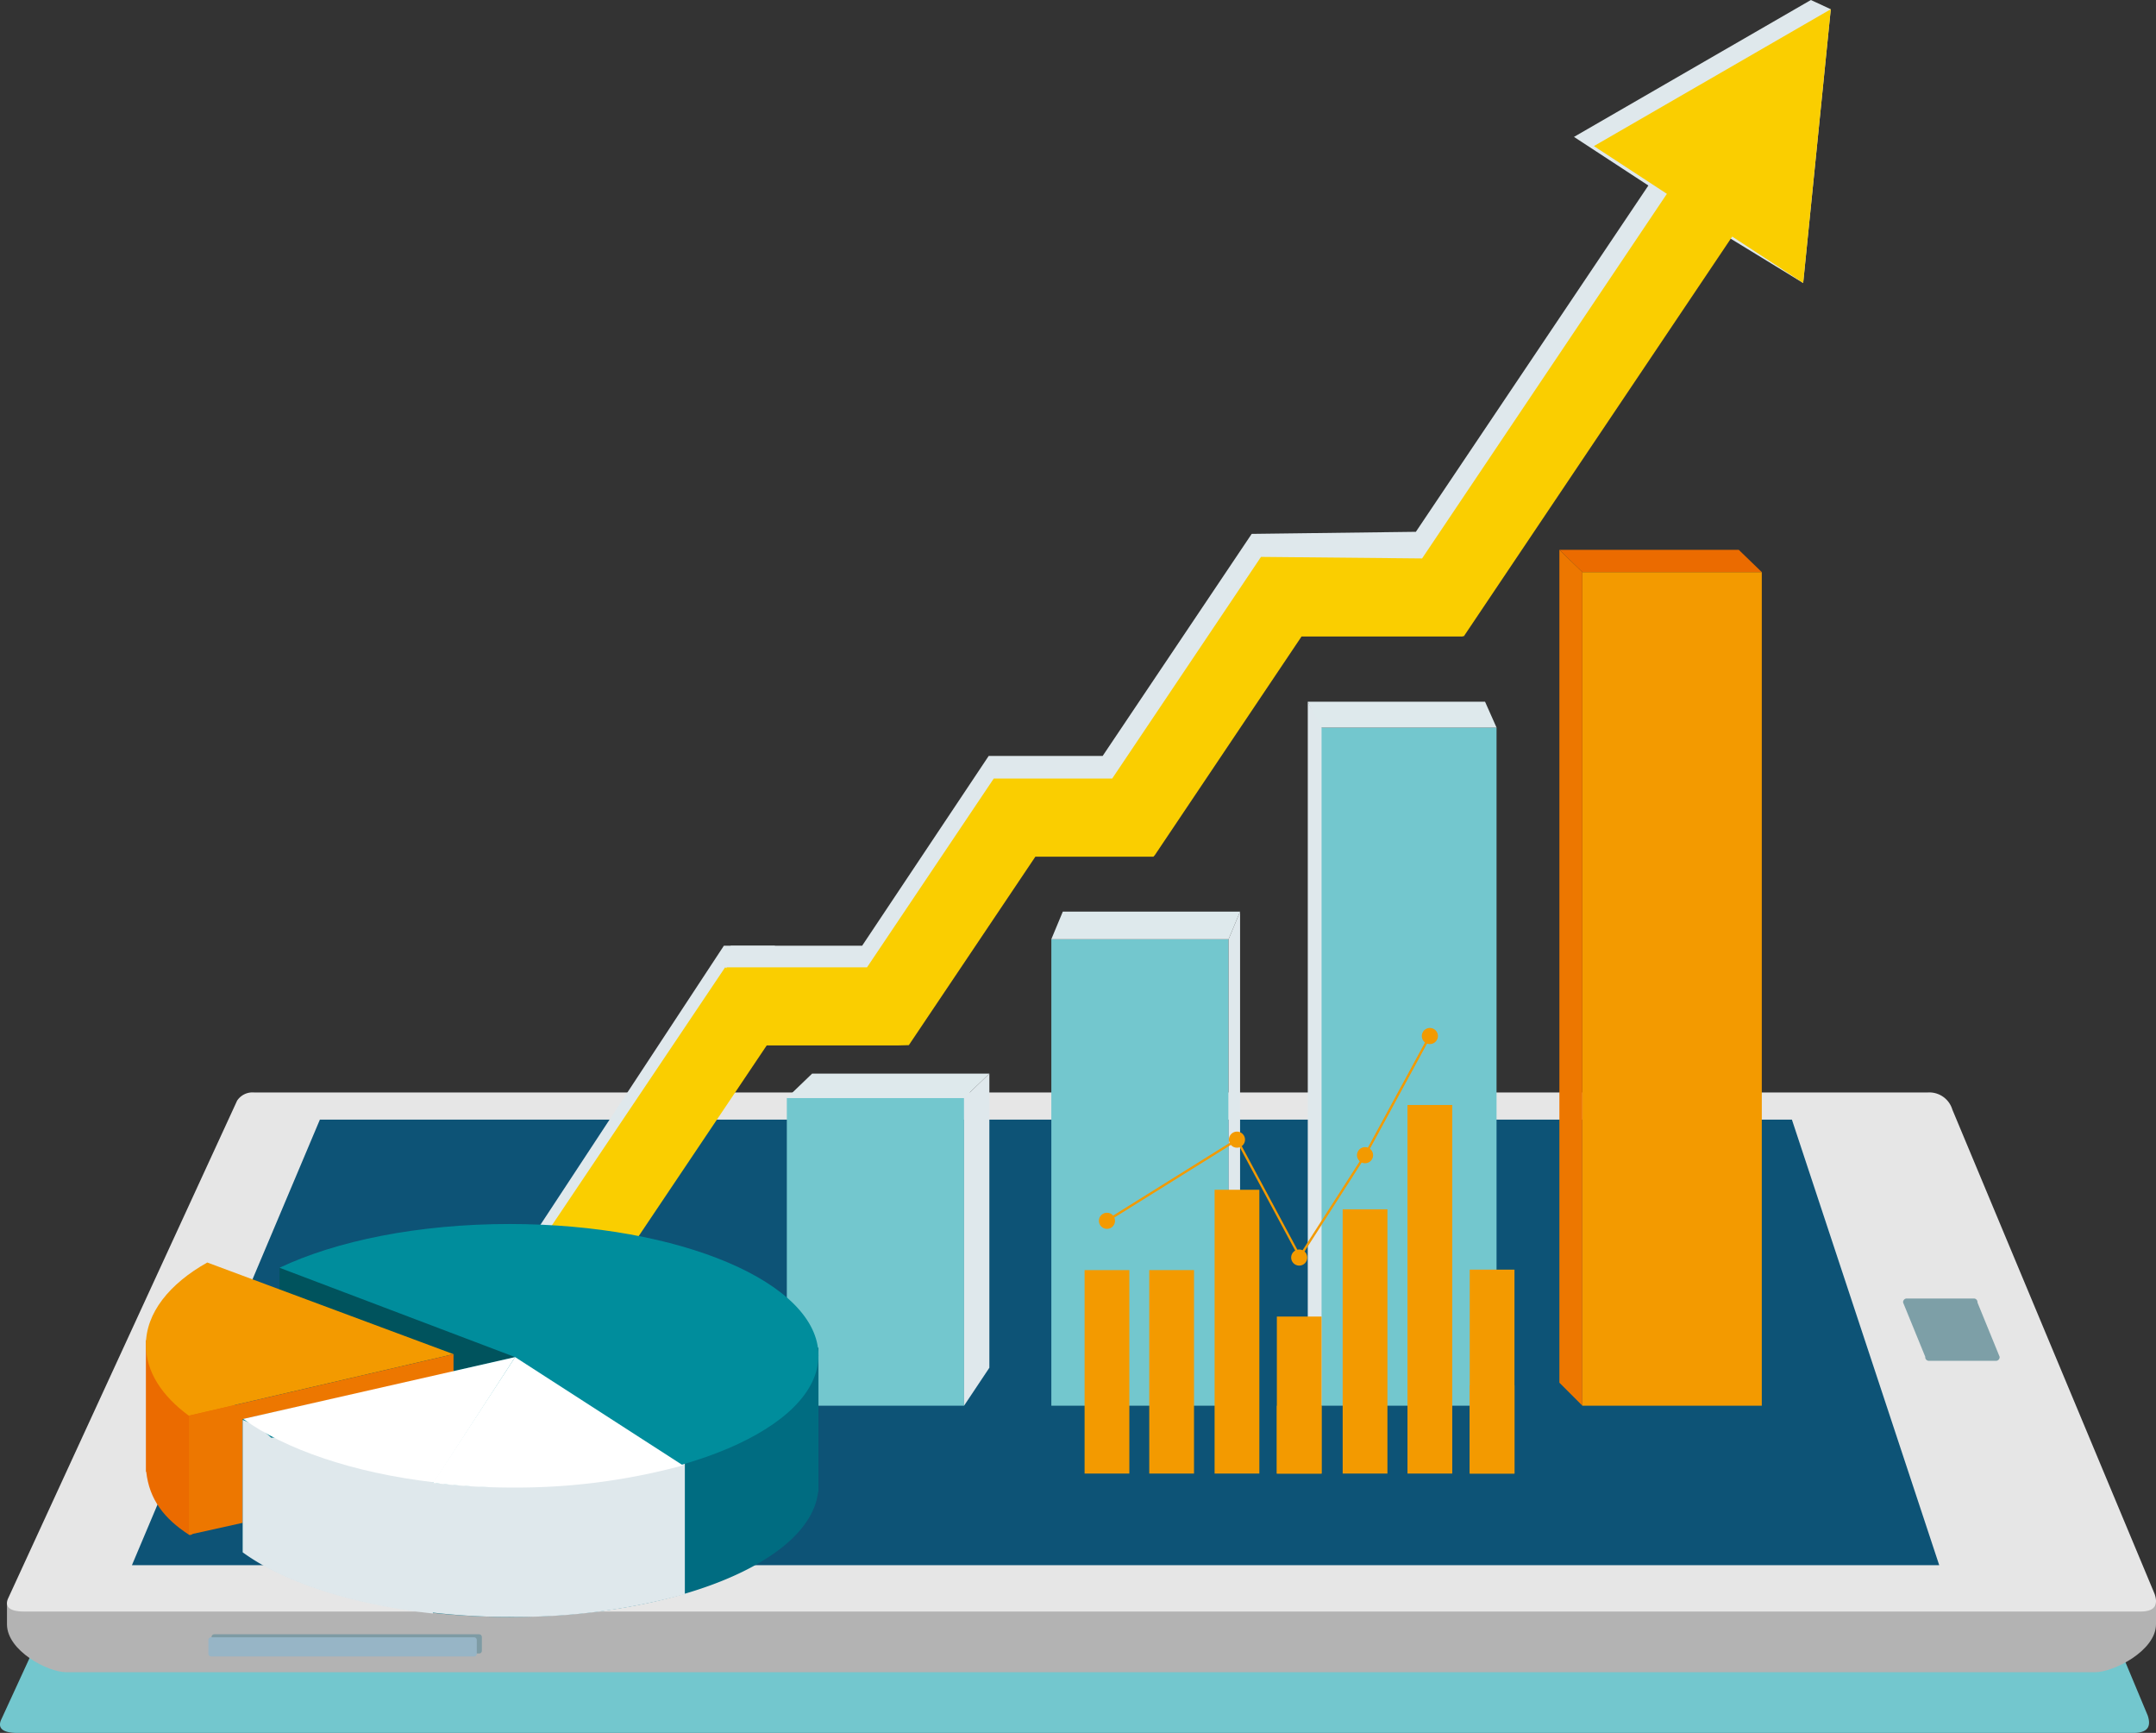 <svg xmlns="http://www.w3.org/2000/svg" width="279.723" height="224.773" viewBox="0 0 279.723 224.773">
  <rect x="0" y="0" width="279.723" height="224.773" fill="#333333" stroke="none"/>
  <g id="section07-icon" transform="translate(-340.138 -5166.227)">
    <g id="グループ_56" data-name="グループ 56">
      <path id="パス_302" data-name="パス 302" d="M589.295,5323.677H372.24a2.4,2.4,0,0,0-2.244,1.059l-29.7,64.541c-.51,1.109.2,1.723,2.063,1.723H616.94c2.2,0,2.2-1.191,1.845-2.259l-26.251-62.85A3.12,3.12,0,0,0,589.295,5323.677Z" fill="#73c7ce"/>
      <path id="パス_303" data-name="パス 303" d="M611.953,5383.128H348.732c-2.417,0-7.689-2.8-7.689-6.214v-2.279c0-3.418,9.107-1.4,11.523-1.4l259.126-2.8c2.417,0,8.169.776,8.169,4.194v2.279C619.861,5380.332,614.369,5383.128,611.953,5383.128Z" fill="#b3b3b3"/>
      <path id="パス_304" data-name="パス 304" d="M590.2,5307.933H373.144a2.393,2.393,0,0,0-2.244,1.06l-29.7,64.541c-.51,1.109.2,1.723,2.063,1.723H617.844c2.2,0,2.2-1.191,1.846-2.26l-26.252-62.849A3.12,3.12,0,0,0,590.2,5307.933Z" fill="#e6e6e6"/>
      <path id="パス_305" data-name="パス 305" d="M381.639,5311.455H572.624l19.113,57.794H357.253Z" fill="#0d5376"/>
      <rect id="長方形_59" data-name="長方形 59" width="35.069" height="2.486" rx="0.332" transform="translate(367.587 5378.208)" fill="#7e9ba4"/>
      <rect id="長方形_60" data-name="長方形 60" width="34.821" height="2.486" rx="0.332" transform="translate(367.176 5378.597)" fill="#97b5c6"/>
      <path id="パス_306" data-name="パス 306" d="M599.162,5342.734h-8.827a.477.477,0,0,1-.411-.521l-2.874-7.036a.477.477,0,0,1,.411-.521h8.827a.477.477,0,0,1,.411.521l2.874,7.036A.477.477,0,0,1,599.162,5342.734Z" fill="#7d9fa7"/>
      <path id="パス_307" data-name="パス 307" d="M363.492,5341.651l1.845.479c.047.013.116-.208.152-.49l4.186-9.682c.036-.282.028-.522-.019-.535l-1.845-.479c-.047-.013-.116.208-.152.49l-4.186,9.682C363.437,5341.4,363.445,5341.638,363.492,5341.651Z" fill="#7d9fa7"/>
    </g>
    <g id="グループ_59" data-name="グループ 59">
      <path id="パス_308" data-name="パス 308" d="M575.086,5166.227l-30.737,17.756L554,5190.29l-30.164,44.917-21.3.269-19.334,28.8H468.415l-16.421,24.62H434.951l-.737,2.8-16.457,26.849,6.318,5.646,17.2-25.169H456.9v-.834l.727.488,16.9-25.169h13.447v-4.787l3.058,2.054L508,5245.5h17.522l3.5-5.063,3.212.418,30.233-45.02,11.615,7.1,3.581-35.511Z" fill="#dfe8ec"/>
      <path id="パス_309" data-name="パス 309" d="M403.749,5351.16l-7.928-4.117,38.235-58.151h6.64Z" fill="#dfe8ec"/>
      <path id="パス_310" data-name="パス 310" d="M577.669,5167.421l-30.737,17.755,9.47,6.192-31.76,47.294-20.9-.2-.134.2h-.037v.055l-19.135,28.495H469.069l-.057.085-16.383,24.4H434.4v.122l-.182-.122-36.992,55.083,8.407,5.646,33.982-50.6h17.121l1.316-.033,16.418-24.448h15.319l.184-.208L509,5248.789h20.955v-.089l.1.066,34.823-51.855,9.21,6.022Z" fill="#face00"/>
      <rect id="長方形_61" data-name="長方形 61" width="23.276" height="108.125" transform="translate(545.44 5240.435)" fill="#f39a00"/>
      <rect id="長方形_62" data-name="長方形 62" width="22.996" height="87.96" transform="translate(511.306 5260.599)" fill="#73c7ce"/>
      <rect id="長方形_63" data-name="長方形 63" width="22.996" height="60.506" transform="translate(476.54 5288.053)" fill="#73c7ce"/>
      <rect id="長方形_64" data-name="長方形 64" width="22.996" height="39.915" transform="translate(442.222 5308.644)" fill="#73c7ce"/>
      <path id="パス_311" data-name="パス 311" d="M565.732,5237.548H542.456l2.984,2.886h23.276Z" fill="#eb6b00"/>
      <path id="パス_312" data-name="パス 312" d="M545.44,5348.559l-2.984-2.984V5237.548l2.984,2.886Z" fill="#ed7700"/>
      <path id="パス_313" data-name="パス 313" d="M532.81,5257.244h-23l1.492,3.355h23Z" fill="#dee9ec"/>
      <path id="パス_314" data-name="パス 314" d="M511.6,5348.559l-1.789-4.924v-86.391l1.789,3.355Z" fill="#dfe8ec"/>
      <path id="パス_315" data-name="パス 315" d="M501.028,5284.473h-23l-1.492,3.581h23Z" fill="#dee9ec"/>
      <path id="パス_316" data-name="パス 316" d="M501.028,5343.834l-1.492,4.725v-60.506l1.492-3.581Z" fill="#dfe8ec"/>
      <path id="パス_317" data-name="パス 317" d="M468.5,5305.488h-23l-3.283,3.156h23Z" fill="#dee9ec"/>
      <path id="パス_318" data-name="パス 318" d="M468.5,5343.635l-3.283,4.924v-39.915l3.283-3.156Z" fill="#dfe8ec"/>
      <g id="グループ_57" data-name="グループ 57">
        <path id="パス_319" data-name="パス 319" d="M434.182,5341.036v5.634a68.712,68.712,0,0,0-20.1-4.5v10.44H375.306a10.723,10.723,0,0,0-3.69-2.294v17.171c6.949,5.065,19.856,8.469,34.633,8.469,21.491,0,39.029-7.2,40.031-16.239h.047v-18.68Z" fill="#006c81"/>
        <rect id="長方形_65" data-name="長方形 65" width="30.975" height="20.116" transform="translate(376.404 5330.666)" fill="#00535d"/>
        <path id="パス_320" data-name="パス 320" d="M371.211,5344.087c.136-.056.276-.109.414-.165,0,0-5.089,22.594-6.98,21.366-3.219-2.091-5.134-4.57-5.532-8.154h-.046v-17.057l12.144-1.624Z" fill="#eb6b00"/>
        <path id="パス_321" data-name="パス 321" d="M367.03,5329.985c-4.926,2.768-7.963,6.54-7.963,10.7,0,3.438,2.072,6.612,5.572,9.173l34.339-7.985Z" fill="#f39a00"/>
        <path id="パス_322" data-name="パス 322" d="M387.886,5374.008a86.062,86.062,0,0,0,18.6,1.946,82.258,82.258,0,0,0,22.506-2.942v-28.227a75.482,75.482,0,0,0-13.74-2.53h-.936v10.353H387.886Z" fill="#dfe8ec"/>
        <path id="パス_323" data-name="パス 323" d="M406.249,5324.992c-11.856,0-22.507,2.191-29.845,5.674l30.569,11.59-35.357,8.059c6.949,5.066,19.856,8.79,34.633,8.79,22.134,0,40.078-7.637,40.078-17.057S428.383,5324.992,406.249,5324.992Z" fill="#008d9c"/>
        <path id="パス_324" data-name="パス 324" d="M371.616,5350.315l27.362-6.09v-2.353l-34.339,7.986V5365.3l6.977-1.546Z" fill="#ed7700"/>
        <path id="パス_325" data-name="パス 325" d="M396.3,5352.7H375.315a10.721,10.721,0,0,0-3.69-2.294v17.17c5.332,3.888,14.175,6.794,24.677,7.937Z" fill="#dfe8ec"/>
        <path id="パス_326" data-name="パス 326" d="M406.973,5342.256l-35.273,8.017c5.345,3.9,14.216,7,24.751,8.221Z" fill="#fff"/>
        <path id="パス_327" data-name="パス 327" d="M406.494,5359.175a82.575,82.575,0,0,0,22.261-2.872l-21.782-14.047h0L396.3,5358.57A85.57,85.57,0,0,0,406.494,5359.175Z" fill="#fff"/>
      </g>
      <g id="グループ_58" data-name="グループ 58">
        <path id="パス_328" data-name="パス 328" d="M530.823,5330.91v26.451h5.806V5330.91Z" fill="#f39a00"/>
        <rect id="長方形_66" data-name="長方形 66" width="5.806" height="11.431" transform="translate(530.823 5345.929)" fill="#f39a00"/>
        <path id="パス_329" data-name="パス 329" d="M522.748,5343.083v14.278h5.806v-47.808h-5.806Z" fill="#f39a00"/>
        <path id="パス_330" data-name="パス 330" d="M514.339,5327.675v29.686h5.806v-34.275h-5.806Z" fill="#f39a00"/>
        <path id="パス_331" data-name="パス 331" d="M505.8,5343.4v13.963H511.6v-20.367H505.8Z" fill="#f39a00"/>
        <rect id="長方形_67" data-name="長方形 67" width="5.807" height="8.802" transform="translate(505.796 5348.56)" fill="#f39a00"/>
        <path id="パス_332" data-name="パス 332" d="M497.722,5346.37v10.991h5.807v-36.81h-5.807Z" fill="#f39a00"/>
        <path id="パス_333" data-name="パス 333" d="M480.854,5334.507v22.854h5.806v-26.389h-5.806Z" fill="#f39a00"/>
        <path id="パス_334" data-name="パス 334" d="M489.245,5334.505v22.856h5.806V5330.97h-5.806Z" fill="#f39a00"/>
        <circle id="楕円形_10" data-name="楕円形 10" cx="1.046" cy="1.046" r="1.046" transform="translate(482.711 5323.53)" fill="#f39a00"/>
        <circle id="楕円形_11" data-name="楕円形 11" cx="1.046" cy="1.046" r="1.046" transform="translate(499.579 5313.004)" fill="#f39a00"/>
        <circle id="楕円形_12" data-name="楕円形 12" cx="1.046" cy="1.046" r="1.046" transform="translate(507.653 5328.297)" fill="#f39a00"/>
        <circle id="楕円形_13" data-name="楕円形 13" cx="1.046" cy="1.046" r="1.046" transform="translate(516.196 5315.019)" fill="#f39a00"/>
        <circle id="楕円形_14" data-name="楕円形 14" cx="1.046" cy="1.046" r="1.046" transform="translate(524.605 5299.561)" fill="#f39a00"/>
        <rect id="長方形_68" data-name="長方形 68" width="19.883" height="0.298" transform="translate(483.677 5324.448) rotate(-31.952)" fill="#f39a00"/>
        <rect id="長方形_69" data-name="長方形 69" width="0.298" height="17.084" transform="matrix(0.881, -0.473, 0.473, 0.881, 500.494, 5314.121)" fill="#f39a00"/>
        <rect id="長方形_70" data-name="長方形 70" width="15.789" height="0.299" transform="translate(508.577 5329.264) rotate(-57.271)" fill="#f39a00"/>
        <rect id="長方形_71" data-name="長方形 71" width="17.597" height="0.298" transform="translate(517.115 5315.996) rotate(-61.483)" fill="#f39a00"/>
      </g>
    </g>
  </g>
</svg>
